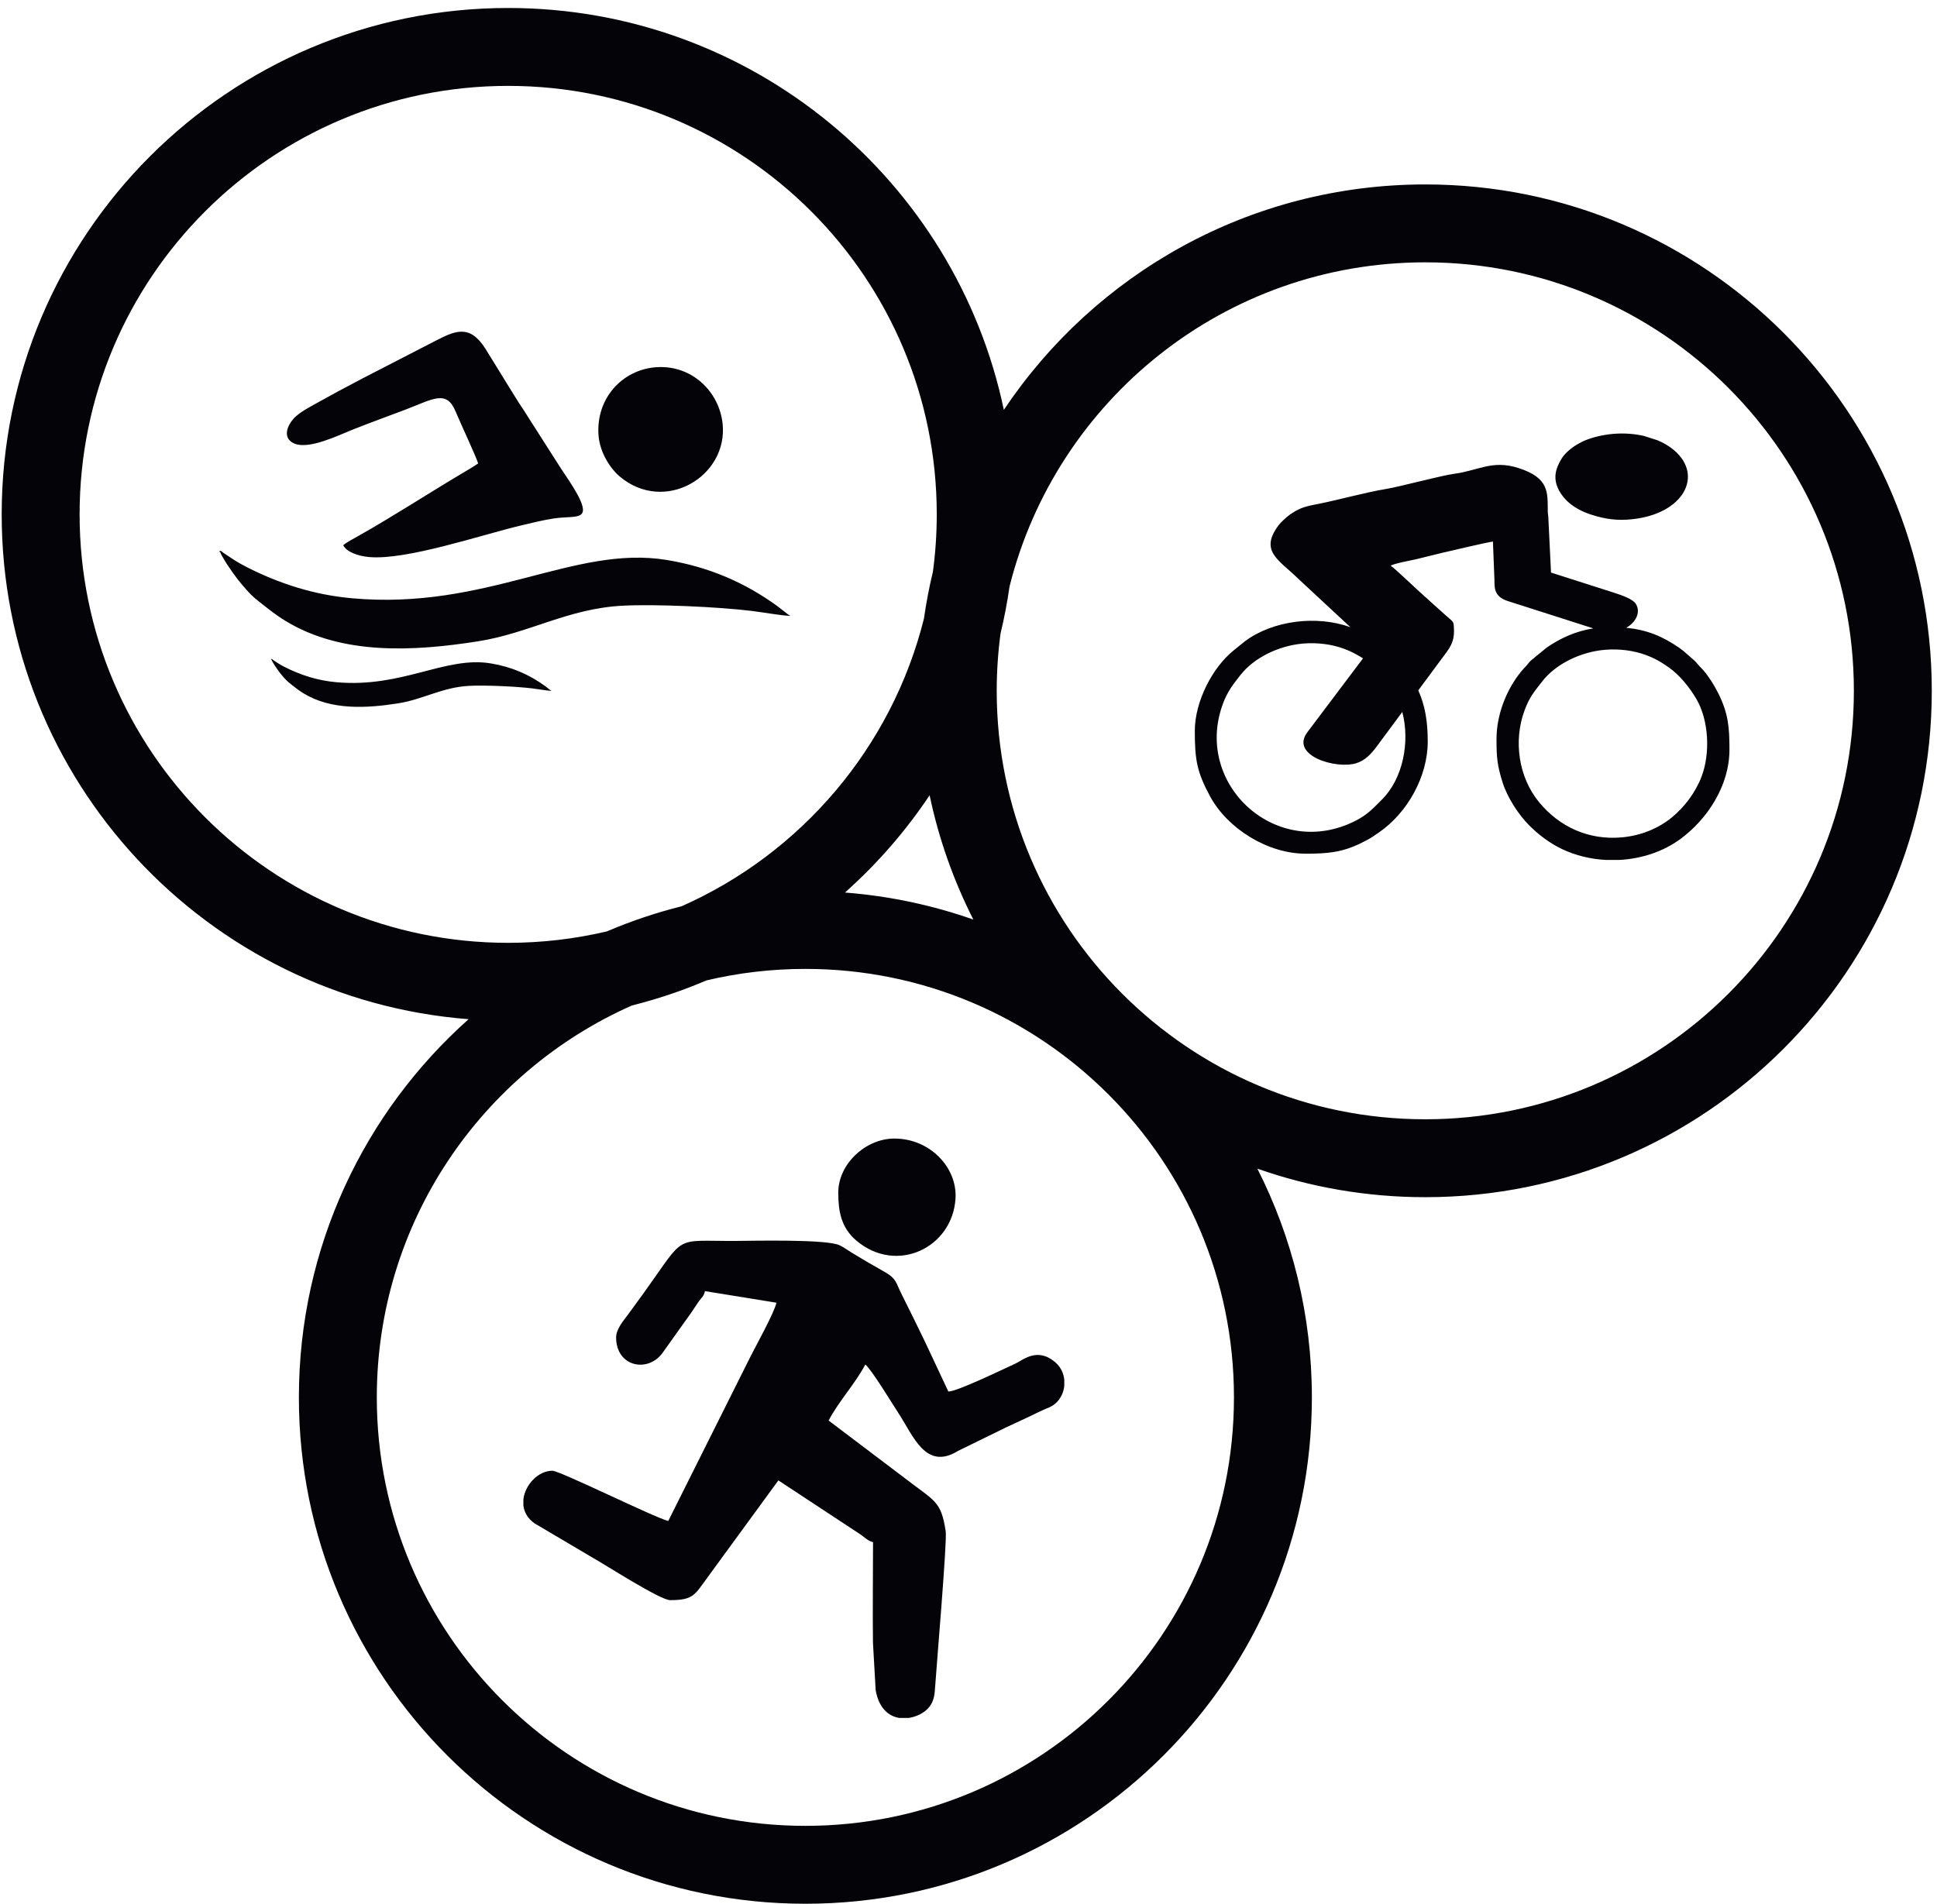 <?xml version="1.0" encoding="UTF-8" standalone="no"?>
<!-- Created with Inkscape (http://www.inkscape.org/) -->

<svg
   version="1.1"
   id="svg1"
   width="561.333"
   height="552"
   viewBox="0 0 561.333 552"
   sodipodi:docname="TRIATHLON 1.eps"
   xmlns:inkscape="http://www.inkscape.org/namespaces/inkscape"
   xmlns:sodipodi="http://sodipodi.sourceforge.net/DTD/sodipodi-0.dtd"
   xmlns="http://www.w3.org/2000/svg"
   xmlns:svg="http://www.w3.org/2000/svg">
  <defs
     id="defs1" />
  <sodipodi:namedview
     id="namedview1"
     pagecolor="#ffffff"
     bordercolor="#000000"
     borderopacity="0.25"
     inkscape:showpageshadow="2"
     inkscape:pageopacity="0.0"
     inkscape:pagecheckerboard="0"
     inkscape:deskcolor="#d1d1d1">
    <inkscape:page
       x="0"
       y="0"
       inkscape:label="1"
       id="page1"
       width="561.333"
       height="552"
       margin="0"
       bleed="0" />
  </sodipodi:namedview>
  <g
     id="g1"
     inkscape:groupmode="layer"
     inkscape:label="1">
    <path
       id="path1"
       d="m 1107.27,4132.98 c 531.44,0 975.1,-375.65 1080.04,-875.9 197.9,296.22 535.28,491.34 918.27,491.34 609.51,0 1103.61,-494.1 1103.61,-1103.6 0,-609.51 -494.1,-1103.62 -1103.61,-1103.62 -128.27,0 -251.4,21.94 -365.9,62.18 75.95,-149.72 118.78,-319.11 118.78,-498.5 C 2858.46,495.375 2364.36,1.273 1754.85,1.273 1145.34,1.273 651.242,495.375 651.242,1104.88 c 0,327.76 142.934,622.1 369.808,824.23 C 451.844,1973.09 3.668,2448.89 3.668,3029.38 c 0,609.5 494.102,1103.6 1103.602,1103.6 z M 591.055,2714.35 c -0.075,0.33 -0.367,-0.68 -0.625,-0.96 1.668,-0.37 0.886,-1.07 2.519,-3.92 0.793,-1.38 1.352,-2.38 2.055,-3.55 1.555,-2.58 2.891,-4.84 4.766,-7.62 7.695,-11.41 12.406,-17.68 21.625,-27.78 4.082,-4.48 7.695,-7.53 12.371,-11.18 9.468,-7.39 16.308,-13.22 27.98,-20.31 60.137,-36.51 136.301,-32.47 205.527,-21.58 55.079,8.66 95.965,35.04 154.837,38.14 34.54,1.82 101.88,-1.18 138.06,-5.58 12.83,-1.56 29.16,-4.63 41.51,-5.4 -2.03,0.97 -10.09,7.73 -13.37,10.12 -35.15,25.7 -73.75,42.31 -118.64,49.77 -99.592,16.55 -192.873,-54.17 -337.697,-40.9 -40.336,3.69 -76.676,15.44 -111.485,32.96 -5.383,2.7 -10.078,5.34 -15.019,8.55 l -10.836,7.18 c -1.5,1.21 -0.25,0.14 -1.719,1.59 z m 713.035,487.76 c 2.77,-38.99 26.77,-73.8 45.91,-89.98 98.09,-82.92 236.86,-0.05 224.48,115.07 -7.56,70.28 -68.18,129.91 -147.77,122.59 -71.66,-6.59 -128.28,-67.99 -122.62,-147.68 z m -824.949,-252.2 c -0.153,0.67 -0.746,-1.38 -1.274,-1.96 3.399,-0.75 1.809,-2.17 5.129,-7.97 1.617,-2.82 2.762,-4.85 4.192,-7.23 3.16,-5.26 5.878,-9.84 9.695,-15.5 15.66,-23.24 25.25,-36.01 44.015,-56.57 8.321,-9.11 15.676,-15.32 25.192,-22.75 19.265,-15.05 33.191,-26.91 56.957,-41.34 122.414,-74.32 277.449,-66.09 418.373,-43.94 112.11,17.62 195.35,71.34 315.19,77.64 70.31,3.7 207.37,-2.38 281.03,-11.36 26.12,-3.18 59.35,-9.42 84.49,-10.99 -4.13,1.98 -20.54,15.73 -27.2,20.6 -71.57,52.32 -150.14,86.14 -241.52,101.32 -202.73,33.7 -392.61,-110.27 -687.418,-83.26 -82.105,7.52 -156.078,31.42 -226.937,67.08 -10.95,5.51 -20.512,10.89 -30.567,17.43 l -22.062,14.61 c -3.059,2.44 -0.508,0.28 -3.496,3.22 z m 268.656,12.22 c 7.437,-14.83 32.348,-23.65 56.402,-25.8 82.02,-7.32 244.451,48.42 333.731,69.5 22.34,5.27 44.61,10.85 68.03,14.5 33.08,5.17 60.91,-0.73 63.98,15.61 4.22,22.52 -40.48,80.73 -55.35,105.36 l -63.23,99.08 c -5.49,8.61 -10.32,16.61 -16.12,24.97 -6.38,9.2 -9.98,16.15 -16,25.18 l -61.9,100.36 c -34.59,54.18 -66.641,37.99 -108.531,16.66 l -159.848,-82.38 c -35.039,-18.29 -70.559,-37.42 -105.359,-56.93 -18.539,-10.4 -36.985,-20.51 -47.625,-34.74 -13.817,-18.48 -17.168,-40.61 6,-50.05 31.691,-12.91 94.886,17.93 124.148,29.67 39.215,15.75 77.863,29.49 117.703,44.67 60.027,22.86 89.082,43.98 109.024,-4.61 9.398,-22.9 44.948,-98.63 48.978,-112.84 -10.48,-7.35 -23.89,-15.02 -36.43,-22.48 -71.705,-42.69 -151.623,-94.44 -222.275,-134.23 -8.551,-4.82 -29.285,-15.95 -35.328,-21.5 z M 1826.5,1551.11 c 0,-39.49 5.88,-75.93 38.97,-104.15 88.16,-75.18 210.82,-15.65 216.56,92.38 3.48,65.76 -54.67,129.63 -133.46,129.63 -61.98,0 -122.07,-54.97 -122.07,-117.86 z m -484.05,-315.68 c 0,-64.55 71,-78.64 102.81,-31.27 l 61.33,86 c 5.41,7.63 9.02,13.96 15.19,22.69 8.61,12.2 10.77,10.42 14.29,23.6 l 155.74,-25.26 c -5.47,-23.44 -44.24,-92.68 -57.53,-119.26 -20.48,-40.96 -38.45,-76.9 -58.93,-117.86 L 1456.09,835.551 c -29.04,6.765 -235.86,109.437 -252.55,109.437 -30.75,0 -59.5,-30.402 -63.14,-62.41 v -13.406 c 1.71,-14.281 9.11,-28.086 24.27,-38.82 l 124.36,-73.477 c 29.05,-16.16 149.22,-93.902 171.27,-93.902 51.93,0 53.73,12.609 81.16,49.328 l 154.56,211.64 177.66,-116.984 c 10.56,-7.176 16.88,-14.586 28.59,-17.707 0,-72.801 -1.07,-146.352 -0.17,-219.047 l 5.9,-103.535 c 7.18,-40.039 28.72,-56.914 51.81,-60.453 h 19.9 c 14.21,2.027 27.61,8.113 37.14,15.906 12.26,10.027 18.7,23.582 20.04,43.09 4.14,60.019 26.96,326.223 23.72,347.664 -10.36,68.543 -24.08,65.039 -94.57,120.113 l -160.58,121.442 c 22.95,43.36 57.23,79.09 79.97,122.07 12.58,-9.22 60.99,-88.91 73.29,-107.71 30.93,-47.24 58.37,-123.786 127.99,-80.938 l 107.38,52.568 c 26.88,12.46 45.73,20.94 71.53,33.69 13.86,6.85 25.67,9.3 35.77,18.95 10.27,9.8 16.18,23.2 17.59,37.06 v 13.04 c -1.4,13.73 -7.3,26.95 -17.83,36.55 -40.17,36.61 -72.38,6.13 -89.17,-1.45 -25.77,-11.64 -125.39,-60.24 -145.55,-60.69 l -49.73,106.01 c -18.09,37.79 -34.01,69.78 -52.7,107.25 -12.07,24.23 -10.87,32.33 -33.93,46.04 -18.42,10.95 -32.4,18.23 -50.68,29.29 -9.61,5.82 -15.68,9.45 -23.66,14.23 -8.68,5.22 -17.29,11.61 -26.15,15.94 -28.09,13.76 -190.63,9.71 -226.2,9.53 -138.03,-0.72 -107.31,16.48 -199.57,-111.85 -12.22,-16.99 -21.22,-29.08 -33.68,-46.29 -9.63,-13.29 -27.68,-32.88 -27.68,-52.29 z m 2125.51,1793.04 c 31.08,-9.95 56.83,-13.03 88.1,-9.77 112.46,11.7 156.19,95.04 91.99,150.12 -10.27,8.81 -22.53,16.15 -36.14,21.89 l -29.88,9.56 c -38.03,8.73 -81.99,6.92 -122.32,-7.39 -8.44,-2.99 -13.02,-5.54 -20.87,-9.82 -12.69,-6.92 -28.46,-19.61 -35.8,-31.46 -15.24,-24.63 -18.95,-45.56 -6.24,-69.76 10.4,-19.77 31.45,-40.66 71.16,-53.37 z m -682.42,-23.34 c -41.45,-55.99 0.55,-74.51 42.6,-115.46 l 114.16,-106.15 c -73.47,26.28 -167.97,14.82 -229.07,-30.28 l -25.3,-20.45 c -46.25,-37.24 -84.57,-111.35 -84.57,-175.65 0,-63.44 4.93,-89.9 33.37,-142.49 38.02,-70.28 125.41,-124.87 208.26,-124.87 47.76,0 80.15,2.79 122.01,23.83 20.11,10.11 19.71,10.26 37.55,22.49 61.8,42.4 106.37,121.52 106.37,198.17 0,43.32 -5.71,78.38 -20.62,111.5 l 62.51,84.43 c 16.23,21.92 16.16,38.55 14.8,56.84 -0.66,8.78 -1.97,8.75 -18,22.65 l -47.46,42.7 c -13.63,11.82 -64.46,60.91 -72.02,64.94 6.16,4.68 43.33,11.48 54.49,13.96 l 56.18,13.84 c 17.64,4 101.69,23.97 112.18,24.92 l 3.32,-84.8 c 0.22,-14.72 -1.53,-35.03 28.94,-44.78 l 186.43,-59.65 c -37.91,-5.98 -71.26,-20.87 -101.65,-41.97 l -25.2,-20.54 c -3.55,-3.53 -5.05,-4.03 -8.61,-7.13 -2.97,-2.59 -4.61,-4.63 -6.79,-7.5 -5.78,-7.59 -11.11,-11.13 -21.67,-25.51 -27.28,-37.13 -46.96,-87.31 -46.96,-138.91 0,-39.92 1.53,-56.9 13.19,-94.03 10.17,-32.35 34.38,-70.14 58.66,-94.34 19.82,-19.76 43.83,-38.07 70.63,-50.89 29.33,-14.04 62.08,-21.97 95.36,-23.81 h 30.17 c 47.77,2.63 94.81,17.81 132.55,45.53 60.05,44.11 107,117.5 107,194.66 0,48.15 -2.32,79.01 -24.31,122.96 -8.23,16.46 -23.53,41.64 -36.8,54.7 -5.73,5.63 -9.08,10.63 -15,16.46 l -24.42,21.33 c -3.14,2.56 -5.57,4.39 -8.98,6.75 -36.85,25.45 -70.98,39.22 -115.38,43.6 21.58,12.19 32.05,34.46 20.88,52.12 -6.54,10.33 -28.48,18.23 -49.86,25.05 -45,14.35 -89.95,28.78 -134.93,43.17 l -5.77,118.48 c -0.15,5.94 -1.2,8.66 -1.29,14.68 -0.63,40.3 4.33,72.84 -63.76,94.62 -57.41,18.38 -86.83,-5.46 -139.85,-12.49 -28.56,-3.78 -118.4,-28.17 -148.57,-33.09 -44.23,-7.22 -103.41,-23.82 -147.26,-32.47 -27.11,-5.36 -39.58,-7.48 -62.5,-23.48 -6.72,-4.68 -19.97,-16.83 -25.01,-23.64 z m 184.34,-289.62 -121.57,-161.38 c -37.4,-50.51 62.39,-80.78 106.85,-67.16 18.68,5.72 32.11,19.63 44.41,36.25 l 55.89,75.48 c 17.25,-65.5 1.34,-145.32 -44.17,-190.74 -18.75,-18.71 -31.28,-32.79 -56.9,-45.98 -171.49,-88.28 -354.01,77.56 -290.31,253.09 10.54,29.06 23.38,44.42 38.83,64.17 29.58,37.79 83.42,64.03 136.7,68.55 30.7,2.59 62.57,-1.57 88.89,-11.35 12.99,-4.83 23.83,-10.39 34.71,-16.78 2.24,-1.32 4.46,-2.7 6.67,-4.15 z m 527.18,18.67 c 30.76,2.62 62.56,-1.51 88.93,-11.27 12.88,-4.77 24.05,-10.18 34.64,-16.83 5.64,-3.54 10.72,-7 15.47,-10.3 22.46,-15.62 44.25,-41.74 60.02,-68.56 27.42,-46.62 30.62,-118.43 11.61,-168.87 -13.34,-35.38 -37.66,-67.12 -64.91,-89.47 -29.99,-24.59 -68.29,-39.88 -109.22,-43.52 -72.96,-6.47 -136.06,23.4 -179.94,76.54 -44.83,54.28 -56.24,133.55 -32.07,199.53 10.87,29.7 21.32,41.42 38.9,64.03 29.44,37.86 83.38,64.18 136.57,68.72 z M 2120.83,2146.27 c -42.91,84.6 -75.28,175.44 -95.28,270.84 -52.32,-78.3 -114.38,-149.52 -184.44,-211.96 97.32,-7.54 191.1,-27.74 279.72,-58.88 z m -581.16,-132.53 c -52.32,-22.3 -106.72,-40.68 -162.82,-54.77 -327.4,-145.12 -555.819,-472.91 -555.819,-854.09 0,-515.732 418.089,-933.821 933.819,-933.821 515.74,0 933.83,418.089 933.83,933.821 0,515.74 -418.09,933.83 -933.83,933.83 -74.06,0 -146.1,-8.66 -215.18,-24.97 z m -217.35,106.72 c 52.33,22.33 106.76,40.69 162.88,54.79 260.06,115.25 457.66,345.77 527.96,626.76 4.95,34.65 11.5,68.79 19.58,102.33 5.49,40.9 8.36,82.63 8.36,125.04 0,515.73 -418.09,933.82 -933.83,933.82 -515.731,0 -933.821,-418.09 -933.821,-933.82 0,-515.74 418.09,-933.83 933.821,-933.83 74.02,0 146,8.64 215.05,24.91 z m 877.37,751.72 c -4.96,-34.64 -11.49,-68.79 -19.58,-102.33 -5.47,-40.9 -8.35,-82.63 -8.35,-125.03 0,-515.74 418.08,-933.83 933.82,-933.83 515.73,0 933.82,418.09 933.82,933.83 0,515.73 -418.09,933.82 -933.82,933.82 -437.31,0 -804.36,-300.62 -905.89,-706.46"
       style="fill:#040307;fill-opacity:1;fill-rule:evenodd;stroke:none"
       transform="matrix(0.133,0,0,-0.133,0,552)" />
  </g>
</svg>

